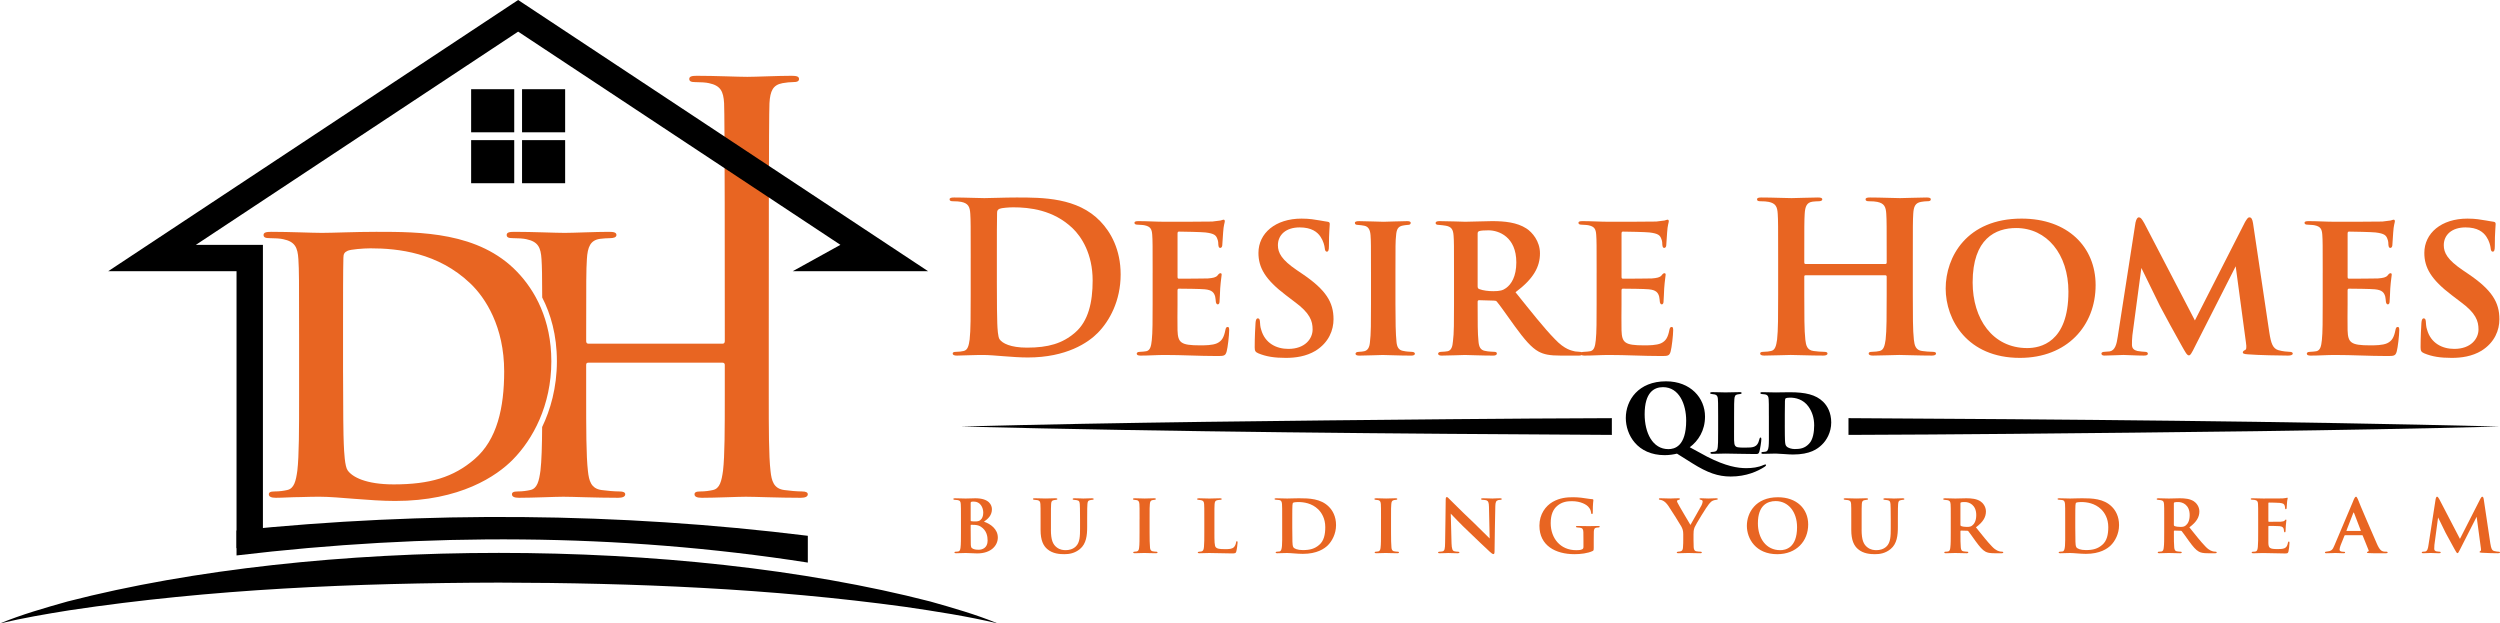 <?xml version="1.0" encoding="UTF-8"?>
<svg xmlns="http://www.w3.org/2000/svg" id="Layer_2" data-name="Layer 2" viewBox="0 0 2072.22 516.77">
  <defs>
    <style>
      .cls-1 {
        fill: #000;
      }

      .cls-1, .cls-2 {
        stroke-width: 0px;
      }

      .cls-2 {
        fill: #e86522;
      }
    </style>
  </defs>
  <g id="Layer_2-2" data-name="Layer 2">
    <g>
      <path class="cls-2" d="M804.61,213.97c0-26.35,0-31.2-.35-36.75-.35-5.89-1.73-8.67-7.45-9.88-1.39-.35-4.33-.52-6.76-.52-1.91,0-2.95-.35-2.95-1.56s1.21-1.56,3.81-1.56c9.19,0,20.11.52,24.96.52,5.37,0,16.29-.52,26.69-.52,21.67,0,50.62,0,69.51,19.76,8.67,9.01,16.82,23.4,16.82,44.03,0,21.84-9.19,38.48-18.9,48.36-7.97,8.15-26,20.46-58.07,20.46-6.24,0-13.35-.52-19.94-1.04-6.59-.52-12.65-1.04-16.99-1.04-1.91,0-5.72,0-9.88.17-3.99,0-8.49.35-11.96.35-2.25,0-3.47-.52-3.47-1.73,0-.87.69-1.39,2.77-1.39,2.6,0,4.68-.35,6.24-.69,3.47-.69,4.33-4.51,5.03-9.53.87-7.28.87-20.97.87-36.92v-30.51ZM826.28,233.03c0,18.38.17,31.72.35,35.02.17,4.33.52,11.27,1.91,13.17,2.25,3.29,9.01,6.93,22.71,6.93,17.68,0,29.47-3.47,39.87-12.48,11.09-9.53,14.56-25.31,14.56-43.16,0-22.02-9.19-36.23-16.64-43.34-15.95-15.25-35.71-17.33-49.23-17.33-3.47,0-9.88.52-11.27,1.21-1.56.69-2.08,1.56-2.08,3.47-.17,5.89-.17,20.97-.17,34.67v21.84Z"></path>
      <path class="cls-2" d="M955.41,225.93c0-22.53,0-26.52-.35-31.37-.35-4.85-1.56-6.76-6.24-7.8-1.39-.35-3.81-.35-5.89-.52-1.73,0-2.6-.52-2.6-1.56s1.04-1.39,3.47-1.39c7.28,0,14.21.52,21.84.52,4.68,0,36.4,0,39.18-.17,2.95-.35,5.55-.69,6.93-.87.87-.17,1.73-.69,2.43-.69.87,0,1.04.69,1.04,1.39,0,1.04-1.04,3.12-1.39,9.36-.17,2.77-.35,5.72-.69,10.23,0,.87-.35,2.43-1.73,2.43-1.04,0-1.39-.87-1.56-2.77,0-.69,0-2.95-.87-4.85-1.04-2.77-2.43-4.33-9.88-5.2-2.95-.35-18.55-.69-22.01-.69-.69,0-1.04.52-1.04,1.56v35.88c0,1.04.17,1.56,1.04,1.56,3.64,0,20.28,0,24.09-.17,4.33-.35,6.59-.87,7.97-2.43,1.04-1.39,1.73-1.91,2.43-1.91s1.04.35,1.04,1.21c0,1.04-.69,4.33-1.21,11.44,0,2.95-.52,9.19-.52,10.4s-.17,2.77-1.56,2.77c-1.04,0-1.56-1.56-1.56-2.43-.17-1.39-.17-2.25-.52-3.99-.87-3.29-2.6-5.55-8.67-6.07-3.12-.35-17.68-.52-21.5-.52-.87,0-1.04.69-1.04,1.56v11.27c0,5.03-.17,17.16,0,21.67.35,10.23,2.6,12.48,18.55,12.48,3.99,0,10.4,0,14.21-1.73,3.99-1.91,5.72-4.85,6.93-11.09.35-1.56.69-2.43,1.91-2.43s1.21,1.39,1.21,2.95c0,3.81-1.21,14.39-2.08,17.33-1.04,3.81-2.43,3.81-8.15,3.81-15.08,0-28.08-.87-43.51-.87-6.24,0-12.48.52-19.76.52-2.08,0-3.12-.52-3.12-1.56,0-.69.52-1.56,2.6-1.56,2.08-.17,3.99-.17,5.37-.52,3.12-.69,3.99-3.99,4.51-9.19.69-6.07.69-17.33.69-29.99v-26Z"></path>
      <path class="cls-2" d="M1042.95,292.84c-2.43-1.04-2.95-2.08-2.95-5.03,0-8.84.52-17.51.69-20.11.17-2.43.69-3.81,1.91-3.81,1.39,0,1.56,1.21,1.73,2.43.17,1.91.17,4.51,1.04,6.93,3.12,11.27,12.65,15.95,22.53,15.95,13.87,0,20.11-8.49,20.11-16.12,0-6.93-2.08-13.52-14.91-22.88l-7.28-5.55c-17.16-13-22.71-22.88-22.71-35.01,0-16.29,14.04-28.43,35.71-28.43,6.93,0,11.09.87,15.43,1.56,2.43.35,4.51.87,6.24,1.04,1.39.17,1.73.87,1.73,1.91,0,2.43-.69,6.59-.69,18.38,0,3.29-.52,4.51-1.73,4.51-1.04,0-1.56-1.04-1.73-2.95-.17-1.91-1.21-6.07-3.47-9.36-2.6-3.99-7.45-7.8-17.33-7.8-11.44,0-18.03,6.24-18.03,14.73,0,6.41,3.12,12.13,15.6,20.63l4.85,3.29c19.41,13.17,25.65,23.4,25.65,37.44,0,9.01-3.81,19.24-14.91,26.17-7.8,4.68-16.64,5.89-24.61,5.89-9.36,0-16.29-1.04-22.88-3.81Z"></path>
      <path class="cls-2" d="M1136.39,225.93c0-22.53,0-26-.35-30.85-.35-4.85-1.91-7.28-5.2-7.97-1.56-.35-3.47-.52-5.37-.69-1.56,0-2.43-.52-2.43-1.73,0-.87,1.04-1.39,3.47-1.39,6.07,0,16.47.52,20.28.52,3.47,0,13.7-.52,19.59-.52,2.08,0,2.95.52,2.95,1.39,0,1.21-.87,1.73-2.43,1.73-1.56.17-2.25.17-3.99.52-4.16.69-5.37,3.29-5.72,8.32-.52,4.68-.52,8.15-.52,30.68v26c0,13.87.17,25.13.87,31.38.35,3.99,1.56,7.11,6.07,7.63,2.25.52,4.33.52,6.59.69,1.91,0,2.6.87,2.6,1.56,0,1.04-1.21,1.56-2.95,1.56-10.23,0-20.11-.52-23.75-.52-2.95,0-13.35.52-19.41.52-2.08,0-3.12-.52-3.12-1.56,0-.69.69-1.56,2.6-1.56,2.08-.17,3.29-.17,4.68-.52,2.95-.69,4.33-3.29,4.68-7.45.87-6.24.87-17.34.87-31.72v-26Z"></path>
      <path class="cls-2" d="M1205.21,225.93c0-22.53,0-25.83-.35-30.51-.35-5.2-1.73-7.45-6.41-8.32-1.91-.35-3.99-.52-5.89-.69-1.73,0-2.6-.52-2.6-1.56s1.04-1.56,3.29-1.56c7.8,0,18.37.52,21.32.52,4.68,0,16.99-.52,22.19-.52,10.4,0,20.63,1.04,28.43,6.07,4.85,3.12,11.27,10.57,11.27,20.63,0,11.09-5.2,20.97-20.28,32.24,12.83,15.95,23.57,29.64,32.59,38.83,8.32,8.84,14.04,9.53,16.81,10.23,1.56.17,2.77.17,3.99.35,1.39,0,2.08.69,2.08,1.39,0,1.21-1.04,1.73-2.95,1.73h-14.56c-10.05,0-14.39-1.04-18.72-3.29-6.07-3.29-11.79-10.05-19.76-20.97-6.24-8.67-12.65-17.85-14.91-20.45-.52-.69-1.39-.87-2.43-.87l-12.31-.35c-.69,0-1.21.35-1.21,1.21v3.12c0,13.35,0,23.57.69,29.64.35,4.33,1.39,7.63,6.07,8.15,2.08.52,5.2.52,7.28.69,1.39,0,1.91.69,1.91,1.39,0,1.04-1.04,1.73-2.95,1.73-9.19,0-21.32-.52-23.57-.52-2.6,0-13.17.52-19.24.52-1.91,0-2.95-.52-2.95-1.56,0-.69.69-1.56,2.43-1.56,2.25-.17,4.16-.17,5.55-.52,2.95-.69,3.99-3.81,4.33-8.32.87-6.07.87-17.16.87-30.85v-26ZM1224.79,237.2c0,1.39.35,2.08,1.39,2.43,3.12,1.21,7.63,1.73,11.61,1.73,5.55,0,7.97-.69,10.58-2.6,4.33-3.12,8.49-9.53,8.49-21.32,0-20.97-14.39-26.52-23.05-26.52-3.64,0-6.41.17-7.8.69-.87.35-1.21.87-1.21,2.08v43.51Z"></path>
      <path class="cls-2" d="M1323.43,225.93c0-22.53,0-26.52-.35-31.37-.35-4.85-1.56-6.76-6.24-7.8-1.39-.35-3.81-.35-5.89-.52-1.73,0-2.6-.52-2.6-1.56s1.04-1.39,3.47-1.39c7.28,0,14.21.52,21.84.52,4.68,0,36.4,0,39.18-.17,2.95-.35,5.55-.69,6.93-.87.87-.17,1.73-.69,2.43-.69.87,0,1.04.69,1.04,1.39,0,1.04-1.04,3.12-1.39,9.36-.17,2.77-.35,5.72-.69,10.23,0,.87-.35,2.43-1.73,2.43-1.04,0-1.39-.87-1.56-2.77,0-.69,0-2.95-.87-4.85-1.04-2.77-2.43-4.33-9.88-5.2-2.95-.35-18.55-.69-22.01-.69-.69,0-1.04.52-1.04,1.56v35.88c0,1.04.17,1.56,1.04,1.56,3.64,0,20.28,0,24.09-.17,4.33-.35,6.59-.87,7.97-2.43,1.04-1.39,1.73-1.91,2.43-1.91s1.04.35,1.04,1.21c0,1.04-.69,4.33-1.21,11.44,0,2.95-.52,9.19-.52,10.4s-.17,2.77-1.56,2.77c-1.04,0-1.56-1.56-1.56-2.43-.17-1.39-.17-2.25-.52-3.99-.87-3.29-2.6-5.55-8.67-6.07-3.12-.35-17.68-.52-21.5-.52-.87,0-1.04.69-1.04,1.56v11.27c0,5.03-.17,17.16,0,21.67.35,10.23,2.6,12.48,18.55,12.48,3.99,0,10.4,0,14.21-1.73,3.99-1.91,5.72-4.85,6.93-11.09.35-1.56.69-2.43,1.91-2.43s1.21,1.39,1.21,2.95c0,3.81-1.21,14.39-2.08,17.33-1.04,3.81-2.43,3.81-8.15,3.81-15.08,0-28.08-.87-43.51-.87-6.24,0-12.48.52-19.76.52-2.08,0-3.12-.52-3.12-1.56,0-.69.52-1.56,2.6-1.56,2.08-.17,3.99-.17,5.37-.52,3.12-.69,3.99-3.99,4.51-9.19.69-6.07.69-17.33.69-29.99v-26Z"></path>
      <path class="cls-2" d="M1562.82,218.82c.52,0,1.04-.35,1.04-1.21v-3.64c0-26.35,0-31.2-.35-36.75-.35-5.89-1.73-8.67-7.45-9.88-1.39-.35-4.33-.52-6.76-.52-1.91,0-2.95-.35-2.95-1.56s1.21-1.56,3.64-1.56c9.36,0,20.28.52,24.96.52,4.16,0,15.08-.52,21.84-.52,2.43,0,3.64.35,3.64,1.56s-1.04,1.56-3.12,1.56c-1.39,0-2.95.17-5.03.52-4.68.87-6.07,3.81-6.41,9.88-.35,5.55-.35,10.4-.35,36.75v30.51c0,15.95,0,29.64.87,37.09.52,4.85,1.56,8.67,6.76,9.36,2.43.35,6.24.69,8.84.69,1.91,0,2.77.52,2.77,1.39,0,1.21-1.39,1.73-3.47,1.73-11.27,0-22.19-.52-27.04-.52-3.99,0-14.91.52-21.67.52-2.43,0-3.64-.52-3.64-1.73,0-.87.69-1.39,2.77-1.39,2.6,0,4.68-.35,6.24-.69,3.47-.69,4.33-4.51,5.03-9.53.87-7.28.87-20.97.87-36.92v-15.26c0-.69-.52-1.04-1.04-1.04h-66.22c-.52,0-1.04.17-1.04,1.04v15.26c0,15.95,0,29.64.87,37.09.52,4.85,1.56,8.67,6.76,9.36,2.43.35,6.24.69,8.84.69,1.91,0,2.77.52,2.77,1.39,0,1.21-1.39,1.73-3.47,1.73-11.27,0-22.19-.52-27.04-.52-3.99,0-14.91.52-21.84.52-2.25,0-3.47-.52-3.47-1.73,0-.87.69-1.39,2.77-1.39,2.6,0,4.68-.35,6.24-.69,3.47-.69,4.33-4.51,5.03-9.53.87-7.28.87-20.97.87-36.92v-30.51c0-26.35,0-31.2-.35-36.75-.35-5.89-1.73-8.67-7.45-9.88-1.39-.35-4.33-.52-6.76-.52-1.91,0-2.95-.35-2.95-1.56s1.21-1.56,3.64-1.56c9.36,0,20.28.52,24.96.52,4.16,0,15.08-.52,21.84-.52,2.43,0,3.64.35,3.64,1.56s-1.56,1.56-3.12,1.56c-1.39,0-3.64.17-5.03.35-4.68.69-6.07,3.99-6.41,10.05-.35,5.55-.35,10.4-.35,36.75v3.64c0,.87.52,1.21,1.04,1.21h66.22Z"></path>
      <path class="cls-2" d="M1612.75,239.1c0-26,17.33-57.9,62.92-57.9,38.14,0,61.36,23.4,61.36,55.12,0,33.8-23.75,60.32-62.75,60.32-43.51,0-61.54-31.38-61.54-57.55ZM1714.5,241.88c0-31.38-18.03-52.87-43.34-52.87-16.99,0-36.06,8.67-36.06,45.07,0,30.16,16.47,54.43,45.24,54.43,10.58,0,34.15-4.33,34.15-46.63Z"></path>
      <path class="cls-2" d="M1881.04,275.68c1.39,9.19,2.95,13.17,7.45,14.56,4.33,1.21,7.28,1.21,9.36,1.39,1.56,0,2.6.52,2.6,1.39,0,1.21-1.73,1.73-3.99,1.73-5.55,0-24.96-.35-33.11-1.04-3.29-.17-4.33-.69-4.33-1.56,0-.69.69-1.56,1.73-1.91,1.21-.52,1.56-1.73.87-6.41l-8.49-63.1-33.28,65.52c-3.47,7.11-4.33,8.32-5.55,8.32-1.56,0-2.95-2.77-5.72-7.63-3.99-6.93-15.6-28.25-18.2-33.28-1.56-3.29-10.57-21.49-15.43-31.55l-7.45,55.82c-.35,3.47-.35,5.55-.35,7.8,0,3.12,1.73,4.51,4.51,5.2,2.77.52,4.68.52,6.41.69,1.39,0,2.25.69,2.25,1.39,0,1.39-1.21,1.73-3.47,1.73-6.59,0-13.52-.52-16.82-.52-3.12,0-10.57.52-15.6.52-1.39,0-2.6-.35-2.6-1.73,0-.69.87-1.39,2.43-1.39,1.21-.17,2.43-.17,4.51-.35,4.51-.87,5.72-6.24,6.59-12.13l14.73-94.65c.69-2.95,1.56-4.33,2.77-4.33,1.39,0,2.25.87,4.51,4.85l41.95,80.6,41.6-81.64c1.56-2.43,2.25-3.81,3.64-3.81,1.56,0,2.43,1.56,2.95,4.85l13.52,90.66Z"></path>
      <path class="cls-2" d="M1925.27,225.93c0-22.53,0-26.52-.35-31.37-.35-4.85-1.56-6.76-6.24-7.8-1.39-.35-3.81-.35-5.89-.52-1.73,0-2.6-.52-2.6-1.56s1.04-1.39,3.47-1.39c7.28,0,14.21.52,21.84.52,4.68,0,36.4,0,39.18-.17,2.95-.35,5.55-.69,6.93-.87.87-.17,1.73-.69,2.43-.69.87,0,1.04.69,1.04,1.39,0,1.04-1.04,3.12-1.39,9.36-.17,2.77-.35,5.72-.69,10.23,0,.87-.35,2.43-1.73,2.43-1.04,0-1.39-.87-1.56-2.77,0-.69,0-2.95-.87-4.85-1.04-2.77-2.43-4.33-9.88-5.2-2.95-.35-18.55-.69-22.01-.69-.69,0-1.04.52-1.04,1.56v35.88c0,1.04.17,1.56,1.04,1.56,3.64,0,20.28,0,24.09-.17,4.33-.35,6.59-.87,7.97-2.43,1.04-1.39,1.73-1.91,2.43-1.91s1.04.35,1.04,1.21c0,1.04-.69,4.33-1.21,11.44,0,2.95-.52,9.19-.52,10.4s-.17,2.77-1.56,2.77c-1.04,0-1.56-1.56-1.56-2.43-.17-1.39-.17-2.25-.52-3.99-.87-3.29-2.6-5.55-8.67-6.07-3.12-.35-17.68-.52-21.5-.52-.87,0-1.04.69-1.04,1.56v11.27c0,5.03-.17,17.16,0,21.67.35,10.23,2.6,12.48,18.55,12.48,3.99,0,10.4,0,14.21-1.73,3.99-1.91,5.72-4.85,6.93-11.09.35-1.56.69-2.43,1.91-2.43s1.21,1.39,1.21,2.95c0,3.81-1.21,14.39-2.08,17.33-1.04,3.81-2.43,3.81-8.15,3.81-15.08,0-28.08-.87-43.51-.87-6.24,0-12.48.52-19.76.52-2.08,0-3.12-.52-3.12-1.56,0-.69.52-1.56,2.6-1.56,2.08-.17,3.99-.17,5.37-.52,3.12-.69,3.99-3.99,4.51-9.19.69-6.07.69-17.33.69-29.99v-26Z"></path>
      <path class="cls-2" d="M2009.34,292.84c-2.43-1.04-2.95-2.08-2.95-5.03,0-8.84.52-17.51.69-20.11.17-2.43.69-3.81,1.91-3.81,1.39,0,1.56,1.21,1.73,2.43.17,1.91.17,4.51,1.04,6.93,3.12,11.27,12.65,15.95,22.53,15.95,13.87,0,20.11-8.49,20.11-16.12,0-6.93-2.08-13.52-14.91-22.88l-7.28-5.55c-17.16-13-22.71-22.88-22.71-35.01,0-16.29,14.04-28.43,35.71-28.43,6.93,0,11.09.87,15.43,1.56,2.43.35,4.51.87,6.24,1.04,1.39.17,1.73.87,1.73,1.91,0,2.43-.69,6.59-.69,18.38,0,3.29-.52,4.51-1.73,4.51-1.04,0-1.56-1.04-1.73-2.95-.17-1.91-1.21-6.07-3.47-9.36-2.6-3.99-7.46-7.8-17.34-7.8-11.44,0-18.03,6.24-18.03,14.73,0,6.41,3.12,12.13,15.6,20.63l4.85,3.29c19.41,13.17,25.65,23.4,25.65,37.44,0,9.01-3.81,19.24-14.91,26.17-7.8,4.68-16.64,5.89-24.61,5.89-9.36,0-16.29-1.04-22.88-3.81Z"></path>
    </g>
    <path class="cls-2" d="M247.91,276.71c0-44.32,0-52.49-.58-61.82-.58-9.91-2.92-14.58-12.54-16.62-2.33-.58-7.29-.87-11.37-.87-3.21,0-4.96-.58-4.96-2.62s2.04-2.62,6.42-2.62c15.45,0,33.83.87,41.99.87,9.04,0,27.41-.87,44.91-.87,36.45,0,85.15,0,116.93,33.24,14.58,15.16,28.29,39.37,28.29,74.07,0,36.74-15.45,64.74-31.79,81.36-13.41,13.71-43.74,34.41-97.69,34.41-10.5,0-22.46-.87-33.54-1.75-11.08-.87-21.29-1.75-28.58-1.75-3.21,0-9.62,0-16.62.29-6.71,0-14.29.58-20.12.58-3.79,0-5.83-.87-5.83-2.92,0-1.46,1.17-2.33,4.67-2.33,4.37,0,7.87-.58,10.5-1.17,5.83-1.17,7.29-7.58,8.46-16.04,1.46-12.25,1.46-35.28,1.46-62.11v-51.32ZM284.36,308.79c0,30.91.29,53.36.58,58.9.29,7.29.87,18.95,3.21,22.16,3.79,5.54,15.16,11.66,38.2,11.66,29.74,0,49.57-5.83,67.07-21,18.66-16.04,24.49-42.58,24.49-72.61,0-37.03-15.45-60.95-27.99-72.9-26.83-25.66-60.07-29.16-82.82-29.16-5.83,0-16.62.87-18.96,2.04-2.62,1.17-3.5,2.62-3.5,5.83-.29,9.92-.29,35.28-.29,58.32v36.74Z"></path>
    <path class="cls-2" d="M664.92,407.35c-4.37,0-10.79-.58-14.87-1.17-8.75-1.17-10.5-7.58-11.37-15.75-1.46-12.54-1.46-35.58-1.46-62.4v-51.32c0-44.32,0-181.83.58-191.16.58-10.21,2.92-15.16,10.79-16.62,3.5-.58,6.12-.87,8.46-.87,3.5,0,5.25-.58,5.25-2.62s-2.04-2.62-6.12-2.62c-11.37,0-29.74.87-36.74.87-7.87,0-26.25-.87-41.99-.87-4.08,0-6.12.58-6.12,2.62s1.75,2.62,4.96,2.62c4.08,0,9.04.29,11.37.87,9.62,2.04,11.96,6.71,12.54,16.62.58,9.33.58,146.84.58,191.16v6.12c0,1.46-.87,2.04-1.75,2.04h-111.4c-.87,0-1.75-.58-1.75-2.04v-6.12c0-44.32,0-52.49.58-61.82.58-10.21,2.92-15.75,10.79-16.91,2.33-.29,6.12-.58,8.46-.58,2.62,0,5.25-.58,5.25-2.62s-2.04-2.62-6.12-2.62c-11.37,0-29.74.87-36.74.87-7.87,0-26.24-.87-41.99-.87-4.08,0-6.12.58-6.12,2.62s1.75,2.62,4.96,2.62c4.08,0,9.04.29,11.37.87,9.62,2.04,11.96,6.71,12.54,16.62.41,6.65.53,12.72.57,31.68,6.97,13.56,12.18,31.01,12.18,52.89s-5.47,40.51-12.23,54.49c-.11,15.4-.44,28.14-1.4,36.2-1.17,8.46-2.62,14.87-8.46,16.04-2.62.58-6.12,1.17-10.5,1.17-3.5,0-4.67.87-4.67,2.33,0,2.04,2.04,2.92,5.83,2.92,11.66,0,30.04-.87,36.74-.87,8.17,0,26.54.87,45.49.87,3.5,0,5.83-.87,5.83-2.92,0-1.46-1.46-2.33-4.67-2.33-4.37,0-10.79-.58-14.87-1.17-8.75-1.17-10.5-7.58-11.37-15.75-1.46-12.54-1.46-35.58-1.46-62.4v-25.66c0-1.46.87-1.75,1.75-1.75h111.4c.87,0,1.75.58,1.75,1.75v25.66c0,26.83,0,49.87-1.46,62.11-1.17,8.46-2.62,14.87-8.46,16.04-2.62.58-6.12,1.17-10.5,1.17-3.5,0-4.67.87-4.67,2.33,0,2.04,2.04,2.92,6.12,2.92,11.37,0,29.74-.87,36.45-.87,8.17,0,26.54.87,45.49.87,3.5,0,5.83-.87,5.83-2.92,0-1.46-1.46-2.33-4.67-2.33Z"></path>
    <g>
      <path class="cls-2" d="M796.52,430.44c0-9.07,0-10.56-.14-12.47-.07-2.13-.64-3.19-2.69-3.47-.5-.07-1.56-.14-2.34-.21-.78,0-1.13-.28-1.13-.71s.5-.57,1.35-.57c3.4,0,7.16.21,8.79.21,3.26,0,5.95-.21,8.08-.21,11.62,0,13.75,5.81,13.75,9.07,0,4.96-3.05,7.87-6.59,10.35,5.39,1.77,11.48,6.1,11.48,13.11,0,6.52-5.46,13.18-17.08,13.18-2.76,0-6.45-.35-9.5-.35-2.55,0-5.17.21-8.15.21-.78,0-1.21-.21-1.21-.64,0-.28.21-.64,1.06-.64.85-.07,1.63-.07,2.2-.21,1.13-.28,1.56-1.35,1.77-3.19.35-2.69.35-7.23.35-13.11v-10.35ZM804.59,431.36c0,.5.21.64.5.64.64.14,1.77.21,3.12.21,1.91,0,3.33-.21,4.39-1.13,1.56-1.2,2.41-3.33,2.41-6.17,0-4.18-2.41-9.14-7.73-9.14-.92,0-1.49,0-2.06.14-.43.14-.64.35-.64,1.06v14.39ZM804.59,439.87c0,2.84,0,6.73.07,9.71,0,3.62.14,4.61,2.06,5.39,1.63.64,3.05.71,4.46.71,2.91,0,7.44-1.42,7.44-7.58,0-3.61-.78-8.36-5.53-11.48-1.49-.99-3.05-1.42-5.32-1.56-1.13-.07-1.91-.07-2.84-.07-.21,0-.35.14-.35.43v4.46Z"></path>
      <path class="cls-2" d="M871.08,439.01c0,8.72,1.7,12.33,4.89,14.74,2.69,2.06,5.46,2.27,7.44,2.27,2.62,0,5.88-.71,8.29-3.05,3.47-3.26,3.54-8.86,3.54-15.02v-7.51c0-9.07-.14-10.56-.21-12.47-.14-2.06-.5-3.05-2.55-3.4-.5-.14-1.42-.21-2.27-.28-.71,0-1.06-.21-1.06-.64s.35-.64,1.35-.64c3.19,0,7.16.21,7.37.21.85,0,4.75-.21,7.3-.21.92,0,1.35.21,1.35.64s-.35.64-1.13.64c-.71.07-1.06.07-1.84.28-1.63.28-2.06,1.2-2.2,3.33-.14,1.91-.21,3.47-.21,12.54v6.38c0,6.73-.64,13.89-6.02,18.28-4.32,3.54-8.86,4.25-12.97,4.25-3.69,0-9.64-.35-14.03-4.18-3.19-2.69-5.6-7.09-5.6-15.88v-8.86c0-9.21,0-10.63-.14-12.62-.14-1.91-.57-2.84-2.48-3.26-.57-.14-1.7-.21-2.55-.28-.71,0-1.13-.28-1.13-.71s.5-.57,1.49-.57c3.19,0,7.51.21,9.14.21,1.35,0,5.95-.21,8.15-.21.99,0,1.42.21,1.42.64s-.43.64-1.06.64c-.64.07-1.13.14-1.84.28-1.7.28-2.2,1.35-2.27,3.4-.14,1.91-.14,3.68-.14,12.47v8.58Z"></path>
      <path class="cls-2" d="M944.58,430.44c0-9.21,0-10.63-.14-12.62-.14-1.98-.78-2.98-2.13-3.26-.64-.14-1.42-.21-2.2-.28-.64,0-.99-.21-.99-.71,0-.35.43-.57,1.42-.57,2.48,0,6.73.21,8.29.21,1.42,0,5.6-.21,8.01-.21.85,0,1.21.21,1.21.57,0,.5-.35.71-.99.71-.64.07-.92.07-1.63.21-1.7.28-2.2,1.35-2.34,3.4-.21,1.91-.21,3.33-.21,12.54v10.63c0,5.67.07,10.28.35,12.83.14,1.63.64,2.9,2.48,3.12.92.21,1.77.21,2.69.28.78,0,1.06.35,1.06.64,0,.43-.5.64-1.21.64-4.18,0-8.22-.21-9.71-.21-1.2,0-5.46.21-7.94.21-.85,0-1.28-.21-1.28-.64,0-.28.28-.64,1.06-.64.85-.07,1.35-.07,1.91-.21,1.21-.28,1.77-1.35,1.91-3.05.35-2.55.35-7.09.35-12.97v-10.63Z"></path>
      <path class="cls-2" d="M1006.61,441.07c0,7.44,0,11.62,1.28,12.69.99.99,2.55,1.42,7.51,1.42,3.26,0,5.67-.07,7.3-1.56.85-.78,1.63-2.41,1.84-3.9.14-.57.21-1.13.71-1.13s.57.5.57,1.21c0,.78-.57,5.6-1.06,7.3-.43,1.42-.71,1.63-3.83,1.63-6.31,0-12.05-.35-18.71-.35-2.55,0-5.17.21-8.08.21-.85,0-1.35-.21-1.35-.64,0-.28.35-.57,1.06-.64.78-.07,1.49-.07,1.98-.21,1.49-.35,1.91-1.49,2.13-3.83.28-2.48.28-7.02.28-12.19v-10.63c0-9.21,0-10.63-.14-12.54-.14-1.98-.64-2.91-2.55-3.33-.5-.14-1.35-.21-2.13-.28-.71,0-1.13-.21-1.13-.64s.5-.64,1.49-.64c2.98,0,6.8.21,8.65.21,1.35,0,6.45-.21,8.86-.21.99,0,1.35.21,1.35.64s-.35.64-1.2.64c-.71.07-1.56.07-2.34.28-1.7.28-2.2,1.28-2.34,3.4-.14,1.91-.14,3.26-.14,12.62v10.49Z"></path>
      <path class="cls-2" d="M1062.78,430.44c0-9.07,0-10.63-.14-12.54-.14-1.98-.57-3.26-2.69-3.47l-2.41-.21c-.71,0-1.06-.21-1.06-.64s.42-.57,1.35-.57c2.98,0,7.23.21,9.14.21,2.06,0,5.67-.21,9.78-.21,8.36,0,18,.28,24.66,6.95,3.12,3.05,6.02,8.08,6.02,15.31s-3.33,13.25-6.8,16.73c-2.91,2.84-9,7.09-20.7,7.09-4.54,0-10.14-.71-13.18-.71-1.7,0-5.53.21-8.15.21-.85,0-1.21-.21-1.21-.64,0-.28.35-.64,1.06-.64s1.42-.07,2.2-.21c2.41-.43,2.13-6.52,2.13-16.02v-10.63ZM1071.14,437.1c0,6.38.07,10.84.14,11.98.07,1.7.14,3.54.78,4.54.71,1.13,3.33,2.34,7.87,2.34,5.95,0,9.85-1.13,13.54-4.32,3.9-3.26,5.03-8.58,5.03-14.74,0-7.23-3.12-11.98-5.81-14.67-5.39-5.24-12.12-6.1-16.8-6.1-1.28,0-3.54.21-3.97.57-.64.5-.78.64-.78,12.97v7.44Z"></path>
      <path class="cls-2" d="M1144.71,430.44c0-9.21,0-10.63-.14-12.62-.14-1.98-.78-2.98-2.13-3.26-.64-.14-1.42-.21-2.2-.28-.64,0-.99-.21-.99-.71,0-.35.43-.57,1.42-.57,2.48,0,6.73.21,8.29.21,1.42,0,5.6-.21,8.01-.21.85,0,1.21.21,1.21.57,0,.5-.35.71-.99.71-.64.07-.92.07-1.63.21-1.7.28-2.2,1.35-2.34,3.4-.21,1.91-.21,3.33-.21,12.54v10.63c0,5.67.07,10.28.35,12.83.14,1.63.64,2.9,2.48,3.12.92.21,1.77.21,2.69.28.78,0,1.06.35,1.06.64,0,.43-.5.64-1.21.64-4.18,0-8.22-.21-9.71-.21-1.2,0-5.46.21-7.94.21-.85,0-1.28-.21-1.28-.64,0-.28.28-.64,1.06-.64.85-.07,1.35-.07,1.91-.21,1.21-.28,1.77-1.35,1.91-3.05.35-2.55.35-7.09.35-12.97v-10.63Z"></path>
      <path class="cls-2" d="M1198.33,414.21c0-1.35.21-2.2.92-2.2.64,0,1.2.71,2.27,1.77,1.13.99,9.43,9.57,19.56,19.06,4.61,4.4,12.54,12.47,13.68,13.47l-.57-26.22c-.07-3.62-.57-4.82-2.27-5.46-.92-.28-2.34-.28-3.19-.35-.78,0-1.06-.35-1.06-.71,0-.5.71-.57,1.56-.57,3.12,0,6.31.21,7.87.21.78,0,3.33-.21,6.31-.21.78,0,1.35.14,1.35.64,0,.35-.28.64-1.06.64-.64.07-1.13.07-1.77.21-1.84.5-2.41,1.7-2.48,5.1-.28,9.07-.43,24.88-.64,37.49,0,1.63-.35,2.2-.92,2.2-.78,0-1.7-.78-3.05-1.98-3.97-3.62-11.55-10.92-17.44-16.58-6.24-5.81-13.18-13.18-14.88-14.96l.64,24.59c.14,4.61.85,6.09,2.13,6.52,1.06.35,2.27.35,3.33.43.64,0,1.06.21,1.06.57,0,.5-.57.71-1.42.71-3.68,0-6.17-.21-7.8-.21-.78,0-4.04.21-7.09.21-.78,0-1.35-.07-1.35-.64,0-.35.35-.64.99-.64.78-.07,1.84-.07,2.69-.28,1.77-.5,2.06-2.06,2.13-7.3.14-12.76.5-27.57.5-35.51Z"></path>
      <path class="cls-2" d="M1321.01,454.18c0,1.98-.14,2.13-.92,2.55-3.9,1.91-10.06,2.62-15.03,2.62-15.73,0-29.06-7.09-29.06-23.6,0-9.71,5.24-16.37,10.92-19.7,6.09-3.47,11.91-3.9,17.01-3.9,4.25,0,9.36.64,10.92.99,1.42.21,3.62.57,5.1.64.71.07.78.43.78.85,0,.71-.5,2.48-.5,10.14,0,.99-.21,1.28-.71,1.28s-.57-.35-.64-.85c-.21-1.28-.42-2.98-1.91-4.61-1.7-2.34-6.73-5.17-14.03-5.17-3.68,0-8.15.43-12.19,3.9-3.33,2.84-5.39,7.16-5.39,14.32,0,12.47,7.94,22.4,21.12,22.4,1.49,0,3.54,0,4.89-.71.92-.35,1.13-1.13,1.13-2.13v-5.1c0-2.9,0-5.03-.07-6.95-.07-2.34-.64-3.47-2.76-3.76-.57-.07-1.49-.14-2.41-.21-.57,0-.99-.28-.99-.64,0-.43.43-.57,1.35-.57,3.4,0,7.44.14,9.36.14s5.39-.14,7.73-.14c.78,0,1.28.14,1.28.57,0,.35-.35.57-.85.64-.78.07-.92.07-1.7.14-1.77.21-2.27,1.35-2.34,3.4-.07,1.91-.07,4.25-.07,7.3v6.17Z"></path>
      <path class="cls-2" d="M1395.23,442.91c0-3.19-.64-4.54-1.49-6.31-.78-1.56-8.72-14.17-10.92-17.36-1.7-2.41-3.05-3.54-4.46-4.25-.71-.35-1.56-.64-2.27-.71-.5,0-1.06-.21-1.06-.64,0-.35.28-.64,1.06-.64,1.42,0,6.24.21,8.36.21,1.2,0,4.04-.21,7.02-.21.64,0,.99.21.99.57s-.21.57-1.13.78c-.78.14-1.28.5-1.28.99s.28,1.13.78,1.99c.85,1.84,9.36,16.09,10.35,17.79,1.28-2.48,8.29-14.32,9.21-16.3.64-1.35.92-2.41.92-3.19,0-.57-.28-1.06-1.49-1.35-.57-.14-1.13-.35-1.13-.71,0-.42.28-.57,1.13-.57,2.2,0,4.18.21,6.1.21,1.28,0,5.53-.21,6.73-.21.71,0,1.21.21,1.21.57,0,.43-.5.71-1.28.71-.57.07-1.7.21-2.69.64-1.35.64-2.06,1.28-3.33,2.83-2.06,2.41-10.84,16.73-11.91,19.28-.92,2.27-.92,4.25-.92,5.95v4.82c0,.99,0,3.4.14,5.88.14,1.7.57,3.12,2.55,3.33.92.21,2.2.21,3.12.28.71,0,1.06.35,1.06.64,0,.43-.35.64-1.13.64-4.04,0-8.36-.21-10.14-.21-1.56,0-5.74.21-8.08.21-.92,0-1.42-.14-1.42-.64,0-.28.35-.57.99-.64.71-.07,1.49-.07,2.06-.28,1.42-.21,2.06-1.49,2.12-3.26.21-2.55.21-4.96.21-5.95v-4.89Z"></path>
      <path class="cls-2" d="M1447.96,435.83c0-10.63,7.09-23.67,25.73-23.67,15.59,0,25.09,9.57,25.09,22.54,0,13.82-9.71,24.66-25.66,24.66-17.79,0-25.16-12.83-25.16-23.53ZM1489.56,436.96c0-12.83-7.37-21.62-17.72-21.62-6.95,0-14.74,3.54-14.74,18.43,0,12.33,6.73,22.26,18.5,22.26,4.32,0,13.96-1.77,13.96-19.07Z"></path>
      <path class="cls-2" d="M1543.06,439.01c0,8.72,1.7,12.33,4.89,14.74,2.69,2.06,5.46,2.27,7.44,2.27,2.62,0,5.88-.71,8.29-3.05,3.47-3.26,3.54-8.86,3.54-15.02v-7.51c0-9.07-.14-10.56-.21-12.47-.14-2.06-.5-3.05-2.55-3.4-.5-.14-1.42-.21-2.27-.28-.71,0-1.06-.21-1.06-.64s.35-.64,1.35-.64c3.19,0,7.16.21,7.37.21.85,0,4.75-.21,7.3-.21.92,0,1.35.21,1.35.64s-.35.64-1.13.64c-.71.07-1.06.07-1.84.28-1.63.28-2.06,1.2-2.2,3.33-.14,1.91-.21,3.47-.21,12.54v6.38c0,6.73-.64,13.89-6.02,18.28-4.32,3.54-8.86,4.25-12.97,4.25-3.69,0-9.64-.35-14.03-4.18-3.19-2.69-5.6-7.09-5.6-15.88v-8.86c0-9.21,0-10.63-.14-12.62-.14-1.91-.57-2.84-2.48-3.26-.57-.14-1.7-.21-2.55-.28-.71,0-1.13-.28-1.13-.71s.5-.57,1.49-.57c3.19,0,7.51.21,9.14.21,1.35,0,5.95-.21,8.15-.21.99,0,1.42.21,1.42.64s-.43.64-1.06.64c-.64.07-1.13.14-1.84.28-1.7.28-2.2,1.35-2.27,3.4-.14,1.91-.14,3.68-.14,12.47v8.58Z"></path>
      <path class="cls-2" d="M1616.97,430.44c0-9.21,0-10.56-.14-12.47-.14-2.13-.71-3.05-2.62-3.4-.78-.14-1.63-.21-2.41-.28-.71,0-1.06-.21-1.06-.64s.43-.64,1.35-.64c3.19,0,7.51.21,8.72.21,1.91,0,6.95-.21,9.07-.21,4.25,0,8.43.43,11.62,2.48,1.99,1.28,4.61,4.32,4.61,8.43,0,4.54-2.13,8.58-8.29,13.18,5.24,6.52,9.64,12.12,13.32,15.88,3.4,3.62,5.74,3.9,6.87,4.18.64.07,1.13.07,1.63.14.57,0,.85.28.85.57,0,.5-.43.71-1.21.71h-5.95c-4.11,0-5.88-.42-7.65-1.35-2.48-1.35-4.82-4.11-8.08-8.58-2.55-3.54-5.17-7.3-6.09-8.36-.21-.28-.57-.35-.99-.35l-5.03-.14c-.28,0-.5.14-.5.5v1.28c0,5.46,0,9.64.28,12.12.14,1.77.57,3.12,2.48,3.33.85.21,2.13.21,2.98.28.57,0,.78.28.78.57,0,.43-.43.71-1.21.71-3.76,0-8.72-.21-9.64-.21-1.06,0-5.39.21-7.87.21-.78,0-1.21-.21-1.21-.64,0-.28.28-.64.99-.64.92-.07,1.7-.07,2.27-.21,1.2-.28,1.63-1.56,1.77-3.4.35-2.48.35-7.02.35-12.61v-10.63ZM1624.98,435.05c0,.57.14.85.57.99,1.28.5,3.12.71,4.75.71,2.27,0,3.26-.28,4.32-1.06,1.77-1.28,3.47-3.9,3.47-8.72,0-8.58-5.88-10.84-9.43-10.84-1.49,0-2.62.07-3.19.28-.35.14-.5.35-.5.85v17.79Z"></path>
      <path class="cls-2" d="M1711.81,430.44c0-9.07,0-10.63-.14-12.54-.14-1.98-.57-3.26-2.69-3.47l-2.41-.21c-.71,0-1.06-.21-1.06-.64s.42-.57,1.35-.57c2.98,0,7.23.21,9.14.21,2.06,0,5.67-.21,9.78-.21,8.36,0,18,.28,24.66,6.95,3.12,3.05,6.02,8.08,6.02,15.31s-3.33,13.25-6.8,16.73c-2.91,2.84-9,7.09-20.7,7.09-4.54,0-10.14-.71-13.18-.71-1.7,0-5.53.21-8.15.21-.85,0-1.21-.21-1.21-.64,0-.28.35-.64,1.06-.64s1.42-.07,2.2-.21c2.41-.43,2.13-6.52,2.13-16.02v-10.63ZM1720.17,437.1c0,6.38.07,10.84.14,11.98.07,1.7.14,3.54.78,4.54.71,1.13,3.33,2.34,7.87,2.34,5.95,0,9.85-1.13,13.54-4.32,3.9-3.26,5.03-8.58,5.03-14.74,0-7.23-3.12-11.98-5.81-14.67-5.39-5.24-12.12-6.1-16.8-6.1-1.28,0-3.54.21-3.97.57-.64.5-.78.64-.78,12.97v7.44Z"></path>
      <path class="cls-2" d="M1793.89,430.44c0-9.21,0-10.56-.14-12.47-.14-2.13-.71-3.05-2.62-3.4-.78-.14-1.63-.21-2.41-.28-.71,0-1.06-.21-1.06-.64s.43-.64,1.35-.64c3.19,0,7.51.21,8.72.21,1.91,0,6.95-.21,9.07-.21,4.25,0,8.43.43,11.62,2.48,1.99,1.28,4.61,4.32,4.61,8.43,0,4.54-2.13,8.58-8.29,13.18,5.24,6.52,9.64,12.12,13.32,15.88,3.4,3.62,5.74,3.9,6.87,4.18.64.07,1.13.07,1.63.14.57,0,.85.28.85.57,0,.5-.43.71-1.21.71h-5.95c-4.11,0-5.88-.42-7.65-1.35-2.48-1.35-4.82-4.11-8.08-8.58-2.55-3.54-5.17-7.3-6.09-8.36-.21-.28-.57-.35-.99-.35l-5.03-.14c-.28,0-.5.14-.5.5v1.28c0,5.46,0,9.64.28,12.12.14,1.77.57,3.12,2.48,3.33.85.21,2.13.21,2.98.28.57,0,.78.28.78.57,0,.43-.43.71-1.21.71-3.76,0-8.72-.21-9.64-.21-1.06,0-5.39.21-7.87.21-.78,0-1.21-.21-1.21-.64,0-.28.28-.64.99-.64.92-.07,1.7-.07,2.27-.21,1.2-.28,1.63-1.56,1.77-3.4.35-2.48.35-7.02.35-12.61v-10.63ZM1801.89,435.05c0,.57.14.85.57.99,1.28.5,3.12.71,4.75.71,2.27,0,3.26-.28,4.32-1.06,1.77-1.28,3.47-3.9,3.47-8.72,0-8.58-5.88-10.84-9.43-10.84-1.49,0-2.62.07-3.19.28-.35.14-.5.35-.5.85v17.79Z"></path>
      <path class="cls-2" d="M1871.77,430.44c0-9.21,0-10.84-.14-12.83-.14-1.99-.64-2.76-2.55-3.19-.57-.14-1.56-.14-2.41-.21-.71,0-1.06-.21-1.06-.64s.43-.57,1.42-.57c2.98,0,5.81.21,8.93.21,1.91,0,14.88,0,16.02-.07,1.2-.14,2.27-.28,2.84-.35.35-.07.71-.28.99-.28.35,0,.42.28.42.57,0,.43-.42,1.28-.57,3.83-.07,1.13-.14,2.34-.28,4.18,0,.35-.14.99-.71.99-.43,0-.57-.35-.64-1.13,0-.28,0-1.2-.35-1.98-.43-1.13-.99-1.77-4.04-2.13-1.2-.14-7.58-.28-9-.28-.28,0-.43.21-.43.64v14.67c0,.43.07.64.43.64,1.49,0,8.29,0,9.85-.07,1.77-.14,2.69-.35,3.26-.99.42-.57.71-.78.99-.78s.43.14.43.5c0,.43-.28,1.77-.5,4.68,0,1.2-.21,3.76-.21,4.25s-.07,1.13-.64,1.13c-.42,0-.64-.64-.64-.99-.07-.57-.07-.92-.21-1.63-.35-1.35-1.06-2.27-3.54-2.48-1.28-.14-7.23-.21-8.79-.21-.35,0-.43.28-.43.64v4.61c0,2.06-.07,7.02,0,8.86.14,4.18,1.06,5.1,7.58,5.1,1.63,0,4.25,0,5.81-.71,1.63-.78,2.34-1.98,2.84-4.54.14-.64.28-.99.78-.99s.5.57.5,1.21c0,1.56-.5,5.88-.85,7.09-.43,1.56-.99,1.56-3.33,1.56-6.17,0-11.48-.35-17.79-.35-2.55,0-5.1.21-8.08.21-.85,0-1.28-.21-1.28-.64,0-.28.21-.64,1.06-.64.85-.07,1.63-.07,2.2-.21,1.28-.28,1.63-1.63,1.84-3.76.28-2.48.28-7.09.28-12.26v-10.63Z"></path>
      <path class="cls-2" d="M1943.84,443.62c-.28,0-.42.14-.57.5l-3.12,7.73c-.57,1.49-.92,2.98-.92,3.68,0,1.77,2.2,1.84,3.54,1.84.85,0,1.06.28,1.06.57,0,.5-.5.64-1.13.64-2.2,0-4.75-.21-6.95-.21-.71,0-4.25.21-7.51.21-.78,0-1.13-.14-1.13-.64,0-.35.35-.64.85-.64,4.46-.43,5.46-1.28,7.09-5.39l15.03-35.51c1.28-3.33,1.98-4.68,2.76-4.68.57,0,.92.64,1.63,2.2,1.2,3.47,11.69,27.64,15.66,36.71,2.27,5.32,4.04,6.24,5.53,6.52.64.14,1.7.14,2.34.14.78,0,1.06.28,1.06.64,0,.43-.28.64-1.2.64-2.98,0-10.42.14-14.88-.14-.64-.07-1.06-.21-1.06-.57,0-.28.28-.42.64-.57.64-.21,1.13-.43.71-1.28l-4.82-11.98c-.07-.28-.28-.43-.57-.43h-14.03ZM1956.53,440.08c.35,0,.35-.14.28-.35l-5.53-14.46c-.21-.57-.43-.71-.71,0l-5.6,14.46c-.07.21,0,.35.28.35h11.27Z"></path>
      <path class="cls-2" d="M2064.28,450.78c.57,3.76,1.21,5.39,3.05,5.95,1.77.5,2.98.5,3.83.57.64,0,1.06.21,1.06.57,0,.5-.71.71-1.63.71-2.27,0-10.21-.14-13.54-.42-1.35-.07-1.77-.28-1.77-.64,0-.28.28-.64.71-.78.5-.21.64-.71.35-2.62l-3.47-25.8-13.61,26.79c-1.42,2.91-1.77,3.4-2.27,3.4-.64,0-1.2-1.13-2.34-3.12-1.63-2.84-6.38-11.55-7.44-13.61-.64-1.35-4.32-8.79-6.31-12.9l-3.05,22.82c-.14,1.42-.14,2.27-.14,3.19,0,1.28.71,1.84,1.84,2.13,1.13.21,1.91.21,2.62.28.57,0,.92.28.92.57,0,.57-.5.71-1.42.71-2.69,0-5.53-.21-6.87-.21-1.28,0-4.32.21-6.38.21-.57,0-1.06-.14-1.06-.71,0-.28.35-.57.99-.57.5-.07.99-.07,1.84-.14,1.84-.35,2.34-2.55,2.69-4.96l6.02-38.7c.28-1.21.64-1.77,1.13-1.77.57,0,.92.35,1.84,1.98l17.15,32.96,17.01-33.38c.64-.99.92-1.56,1.49-1.56.64,0,.99.64,1.21,1.98l5.53,37.07Z"></path>
    </g>
    <g>
      <path class="cls-1" d="M1380.01,377.28c-23.03,0-32.4-17.02-32.4-30.84,0-14.68,10.38-30.37,33.34-30.37,20.37,0,32.32,13.82,32.32,29.2,0,11.63-5.54,20.14-12.65,25.45l14.37,7.81c15.69,8.04,25.53,9.52,32.4,9.52,5,0,9.99-.62,14.29-2.58.47-.16,1.17-.47,1.64-.47.39,0,.55.16.55.47,0,.55-.7,1.09-1.25,1.48-5.54,3.59-14.99,8.04-28.03,8.04-10.54,0-19.28-3.12-31.77-10.93l-12.8-8.04c-2.89.7-6.48,1.25-9.99,1.25ZM1397.65,348.55c0-13.27-5.7-27.64-19.2-27.64-7.42,0-15.22,4.29-15.22,22.48,0,15.22,6.48,28.89,19.67,28.89,5,0,14.76-2.11,14.76-23.73Z"></path>
      <path class="cls-1" d="M1437.33,356.59c0,6.4-.23,11.32.86,12.8,1.01,1.4,2.26,1.64,8.12,1.64,3.9,0,5.78-.08,7.73-.78,1.95-.78,3.43-2.42,4.29-6.17.16-.78.39-1.4,1.01-1.4.47,0,.62.47.62,1.4,0,1.72-1.02,8.51-1.72,10.46-.62,1.8-1.09,1.8-3.67,1.8-10.54,0-17.02-.39-24.43-.39-3.28,0-6.79.23-10.77.23-1.09,0-1.64-.23-1.64-.86,0-.31.39-.7,1.33-.7.7-.08.86-.08,1.64-.16,2.81-.47,3.12-1.56,3.36-7.81,0-2.65.08-6.4.08-10.15v-11.87c0-11.24-.08-12.02-.23-14.21-.16-1.87-.78-2.97-2.42-3.44-.62-.16-1.56-.31-2.58-.39-.78-.08-1.4-.23-1.4-.78s.55-.78,1.95-.78c4.21,0,7.65.23,10.62.23.39,0,9.45-.23,11.95-.23,1.25,0,1.56.31,1.56.7,0,.62-.62.86-1.25.86-.78.08-1.09.08-2.11.31-1.95.31-2.5,1.56-2.65,3.98-.16,2.18-.23,3.2-.23,14.6v11.09Z"></path>
      <path class="cls-1" d="M1466.19,344.65c0-9.92,0-11.32-.16-13.51-.16-1.87-.31-3.98-3.43-4.29l-2.26-.23c-1.09-.16-1.17-.55-1.17-.86,0-.39.16-.7,1.48-.7,1.25,0,8.12.23,11.48.23,2.34,0,5.15-.16,11.48-.16,12.73,0,21.47,1.95,27.56,7.89,3.59,3.51,6.71,9.13,6.71,17.18s-3.83,14.76-7.81,18.5c-3.51,3.36-9.52,8.04-23.97,8.04-3.75,0-11.48-.78-14.29-.78-3.28,0-7.18.23-10.46.23-1.17,0-1.4-.39-1.4-.78s.47-.78,1.25-.78,1.02-.08,2.03-.23c3.36-.31,2.97-5.23,2.97-17.88v-11.87ZM1479.39,352.3c0,7.18.08,11.4.16,12.73.16,3.12.47,4.06,1.25,4.92,1.33,1.48,4.37,2.26,6.87,2.26,4.37,0,8.2-.55,11.79-4.37,3.36-3.36,4.29-9.84,4.29-15.3,0-6.17-1.72-11.24-4.68-15.46-4.37-6.17-10.85-7.49-15.3-7.49-1.64,0-3.12.23-3.67.62-.62.55-.7.86-.7,13.51v8.59Z"></path>
    </g>
    <path class="cls-1" d="M827.06,516.77c-25.08-5.99-51.39-10.04-76.9-13.77-111.49-15.27-224.18-19.86-336.63-20.08-118.91.3-238.21,5.21-355.93,22.93-19.05,3.05-38.83,6.4-57.61,10.92,17.91-7.42,37.4-12.96,56.05-18.23,208.24-53.65,506.58-53.68,714.95,0,18.65,5.27,38.14,10.81,56.05,18.23h0Z"></path>
    <polygon class="cls-1" points="217.93 202.94 196.06 202.94 162.37 202.94 429.48 26.22 696.6 202.94 657.06 224.81 769.3 224.81 429.48 0 89.67 224.81 196.06 224.81 196.06 454.35 217.93 454.35 217.93 224.81 217.93 202.94"></polygon>
    <path class="cls-1" d="M196.06,439.76v20.64c156.96-18.66,316.22-18.66,473.53,5.91v-22.2c-156.95-19.44-316.2-20.5-473.53-4.36Z"></path>
    <rect class="cls-1" x="432.72" y="73.94" width="35.72" height="35.72"></rect>
    <rect class="cls-1" x="390.52" y="116.15" width="35.72" height="35.72"></rect>
    <rect class="cls-1" x="432.72" y="116.15" width="35.72" height="35.72"></rect>
    <rect class="cls-1" x="390.52" y="73.94" width="35.72" height="35.72"></rect>
    <path class="cls-1" d="M1336.04,360.49c-179.13-.98-360.47-2.47-539.56-6.94,133.55-3.51,271.06-4.82,404.67-6.08,44.96-.41,89.93-.71,134.89-.86v13.89h0Z"></path>
    <path class="cls-1" d="M1532.18,346.6c179.13.98,360.47,2.47,539.56,6.94-133.55,3.51-271.06,4.82-404.67,6.08-44.96.41-89.93.71-134.89.86v-13.89h0Z"></path>
  </g>
</svg>
